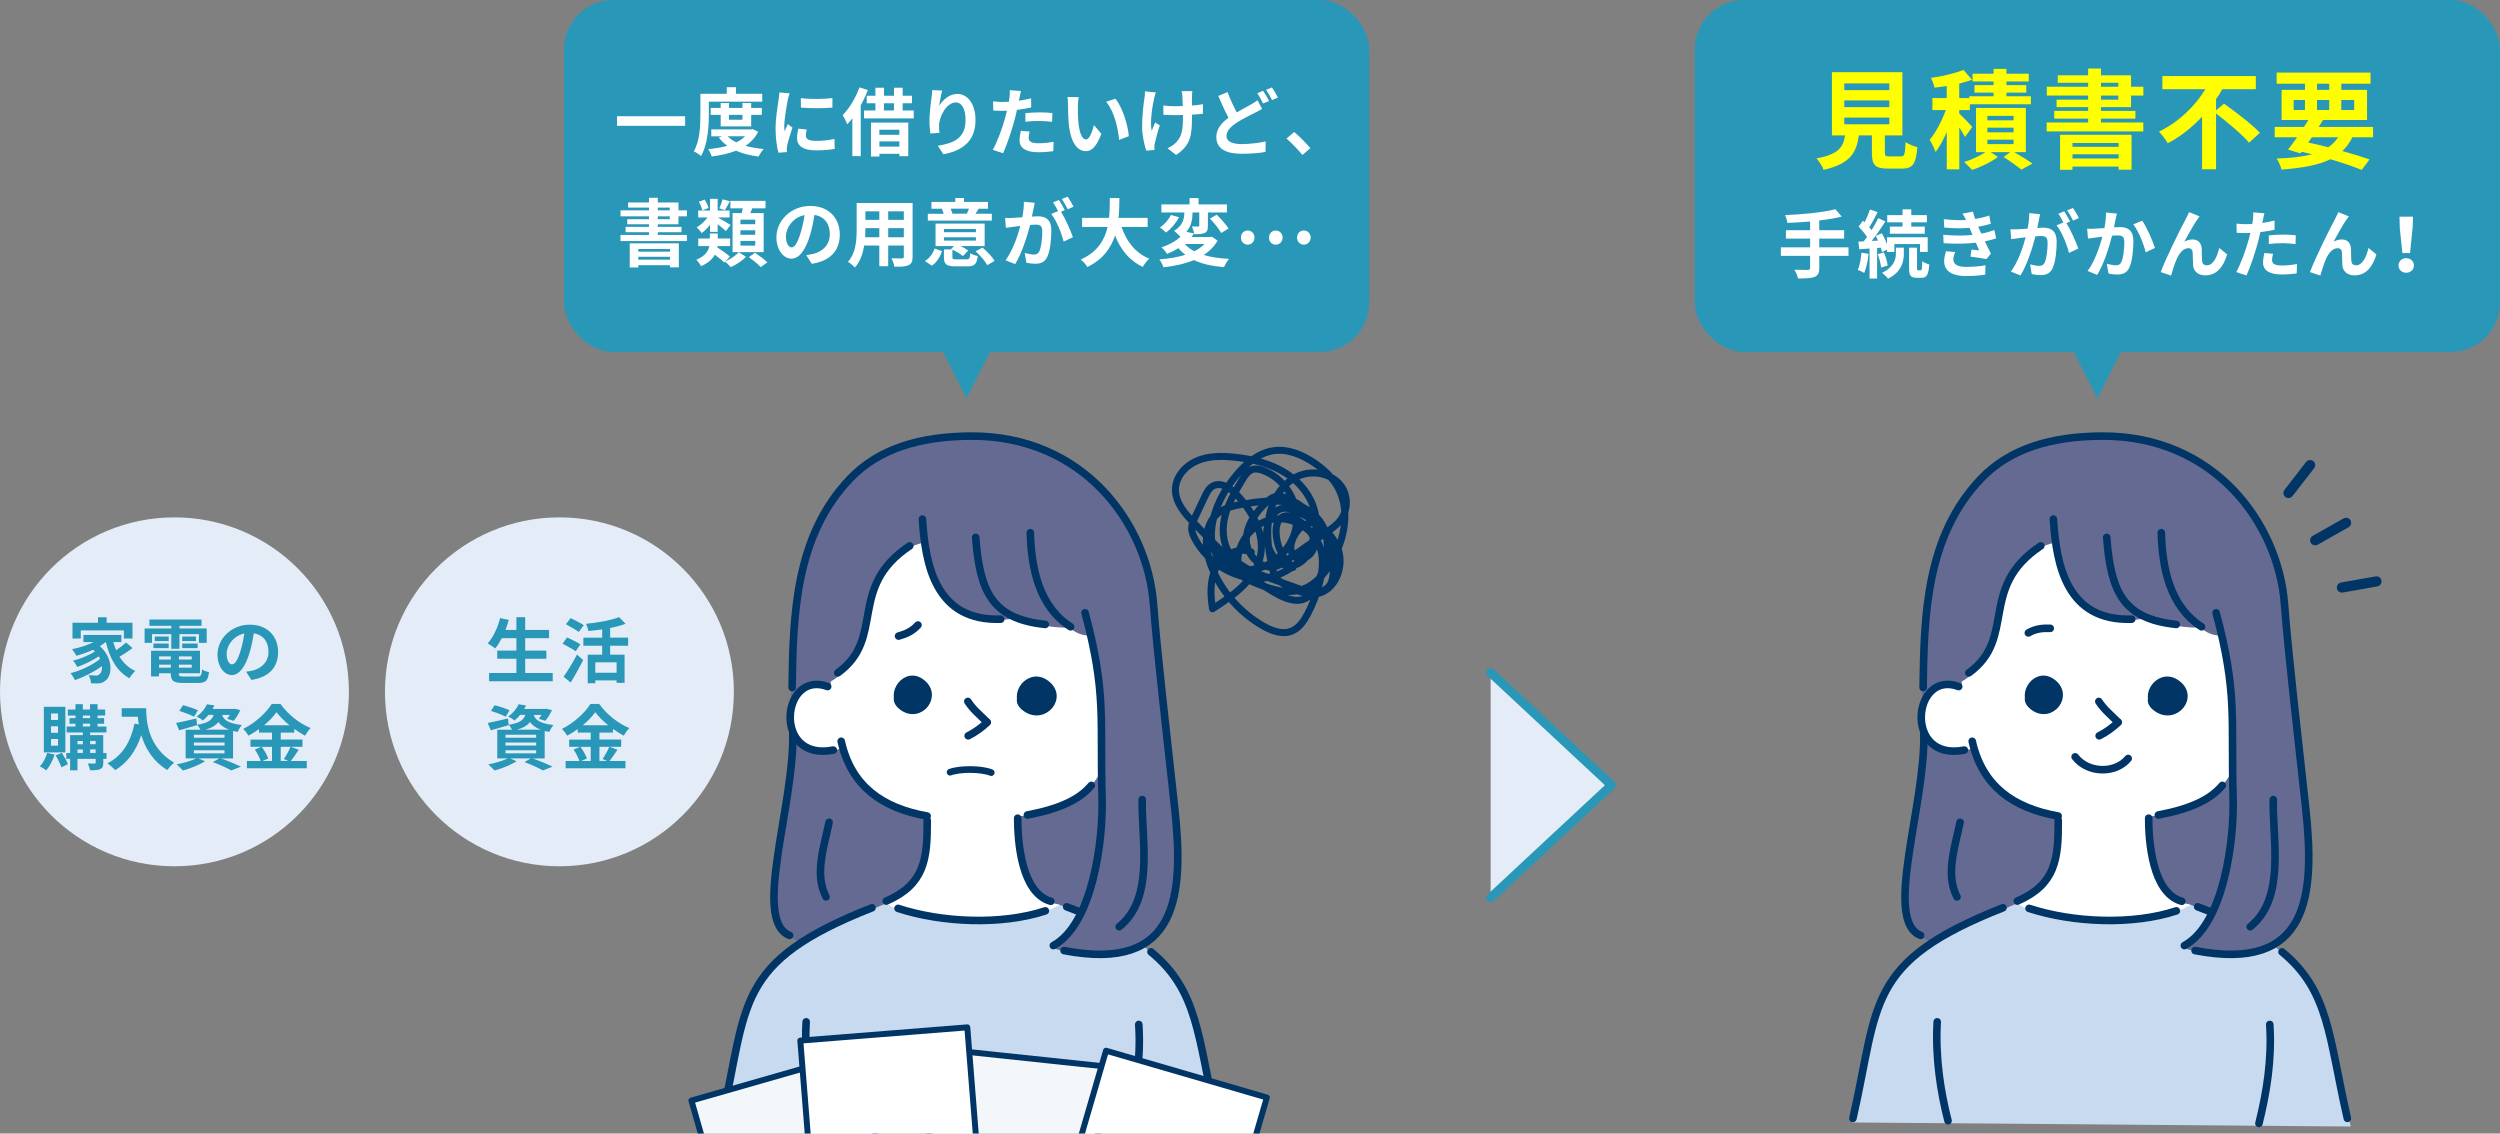 <?xml version="1.0" encoding="UTF-8"?><svg id="_イヤー_2" xmlns="http://www.w3.org/2000/svg" xmlns:xlink="http://www.w3.org/1999/xlink" viewBox="0 0 504.14 228.59"><rect x="0" y="0" width="504.14" height="228.59" fill="#808080" stroke="none"/><defs><style>.cls-1,.cls-2,.cls-3,.cls-4,.cls-5{fill:none;}.cls-6{stroke:#2997b7;stroke-width:1.8px;}.cls-6,.cls-7,.cls-8,.cls-2,.cls-3,.cls-4,.cls-5{stroke-linecap:round;stroke-linejoin:round;}.cls-6,.cls-9{fill:#e4edf7;}.cls-10{clip-path:url(#clippath);}.cls-7{fill:#f4f7f9;}.cls-7,.cls-8{stroke-width:1.2px;}.cls-7,.cls-8,.cls-2,.cls-3,.cls-4,.cls-5{stroke:#003566;}.cls-8,.cls-11,.cls-12{fill:#fff;}.cls-13{fill:#ff0;}.cls-14{fill:#2997b7;}.cls-2{stroke-width:2.05px;}.cls-3{stroke-width:1.35px;}.cls-15{fill:#c8daef;}.cls-15,.cls-16,.cls-12{fill-rule:evenodd;}.cls-16{fill:#656a92;}.cls-4{stroke-width:1.41px;}.cls-5{stroke-width:1.53px;}</style><clipPath id="clippath"><rect class="cls-1" x="133.39" y="193.28" width="125.72" height="35.32"/></clipPath></defs><g id="img"><g><rect class="cls-14" x="113.72" width="162.4" height="70.97" rx="10" ry="10"/><polygon class="cls-14" points="200 70.28 189.83 70.28 194.91 80.34 200 70.28"/></g><g><rect class="cls-14" x="341.75" width="162.4" height="70.97" rx="10" ry="10"/><polygon class="cls-14" points="428.03 70.28 417.86 70.28 422.94 80.34 428.03 70.28"/></g><g><g><circle class="cls-9" cx="35.18" cy="139.51" r="35.18"/><g><path class="cls-14" d="M26.72,130.7c-.81,.61-1.8,1.26-2.62,1.73,.79,1.26,1.84,2.27,3.18,2.87-.37,.33-.91,1-1.18,1.47-2.54-1.36-3.95-3.98-4.76-7.3h-.03c-.36,.3-.76,.57-1.18,.83,2.7,2.34,2.58,5.89,1.17,6.92-.53,.46-1,.6-1.74,.6-.36,.01-.8,0-1.21-.03-.03-.47-.17-1.16-.49-1.63,.54,.04,1,.07,1.37,.07s.63-.04,.86-.3c.33-.26,.53-.84,.47-1.6-1.55,1.14-3.67,2.21-5.45,2.82-.2-.43-.57-1.04-.88-1.41,2.05-.51,4.54-1.68,5.95-2.88-.09-.17-.17-.34-.27-.5-1.21,.81-2.97,1.67-4.32,2.14-.19-.37-.54-.96-.86-1.28,1.44-.34,3.34-1.13,4.41-1.85-.11-.11-.23-.23-.36-.34-1.08,.5-2.25,.91-3.38,1.21-.17-.33-.6-1-.87-1.33,1.53-.3,3.11-.8,4.37-1.44h-2.08v-1.43h7.66v1.43h-1.63c.16,.57,.36,1.13,.58,1.65,.71-.49,1.47-1.07,1.98-1.56l1.33,1.14Zm-10.43-1.94h-1.67v-3.18h5.14v-1.11h1.74v1.11h5.22v3.18h-1.74v-1.64h-8.69v1.64Z"/><path class="cls-14" d="M30.66,129.64h-1.5v-2.9h5.38v-.54h-4.41v-1.26h10.51v1.26h-4.45v.54h5.49v2.9h-1.57v-1.77h-3.92v2.97h-1.65v-2.97h-3.88v1.77Zm9.14,6.79c.71,0,.84-.21,.94-1.43,.34,.24,.98,.46,1.41,.54-.2,1.71-.66,2.18-2.21,2.18h-3c-1.96,0-2.5-.41-2.5-1.91v-.04h-2.37v.63h-1.61v-5.18h9.87v4.55h-4.27v.04c0,.53,.16,.61,1.03,.61h2.7Zm-8.86-6.66h3.08v.93h-3.08v-.93Zm3.08-.5h-2.81v-.91h2.81v.91Zm-1.94,3.1v.63h2.37v-.63h-2.37Zm2.37,2.27v-.61h-2.37v.61h2.37Zm4.21-2.27h-2.58v.63h2.58v-.63Zm0,2.27v-.61h-2.58v.61h2.58Zm.86-6.28v.91h-2.78v-.91h2.78Zm-2.78,1.41h3.11v.93h-3.11v-.93Z"/><path class="cls-14" d="M49.62,135.45c.54-.07,.94-.14,1.31-.23,1.81-.43,3.21-1.73,3.21-3.78s-1.06-3.41-2.95-3.74c-.2,1.2-.44,2.51-.84,3.84-.84,2.85-2.07,4.59-3.61,4.59s-2.88-1.73-2.88-4.11c0-3.25,2.84-6.05,6.51-6.05s5.71,2.44,5.71,5.52-1.83,5.08-5.39,5.62l-1.06-1.67Zm-1.1-4.28c.33-1.04,.58-2.25,.76-3.42-2.34,.49-3.58,2.54-3.58,4.09,0,1.43,.57,2.13,1.1,2.13,.58,0,1.16-.88,1.73-2.8Z"/><path class="cls-14" d="M11.01,152.16c-.37,1.2-1.03,2.43-1.7,3.2-.29-.24-.9-.64-1.26-.83,.64-.67,1.18-1.7,1.47-2.7l1.48,.33Zm2.17-.43h-4.34v-9.2h4.34v9.2Zm-1.48-7.86h-1.41v1.31h1.41v-1.31Zm0,2.58h-1.41v1.33h1.41v-1.33Zm0,2.58h-1.41v1.34h1.41v-1.34Zm.76,2.77c.47,.71,1,1.67,1.23,2.3l-1.31,.64c-.2-.66-.71-1.67-1.17-2.41l1.26-.53Zm9.03,1.23h-.66v.76c0,.71-.14,1.07-.61,1.3-.47,.23-1.14,.24-2.07,.24-.06-.4-.26-.98-.44-1.36,.56,.01,1.17,.01,1.34,.01,.19,0,.24-.06,.24-.21v-.74h-3.67v2.31h-1.48v-2.31h-.77v-1.18h.77v-3.6h2.57v-.54h-3.27v-1.2h1.78v-.56h-1.21v-1.13h1.21v-.53h-1.54v-1.2h1.54v-1.08h1.48v1.08h1.46v-1.08h1.51v1.08h1.54v1.2h-1.54v.53h1.33v1.13h-1.33v.56h1.8v1.2h-3.3v.54h2.65v3.6h.66v1.18Zm-5.86-3.6v.66h1.08v-.66h-1.08Zm0,2.41h1.08v-.71h-1.08v.71Zm1.08-7.02h1.46v-.53h-1.46v.53Zm0,1.68h1.46v-.56h-1.46v.56Zm1.47,2.92v.66h1.11v-.66h-1.11Zm1.11,2.41v-.71h-1.11v.71h1.11Z"/><path class="cls-14" d="M29.48,142.8c0,2.7,.38,7.9,5.63,11-.37,.3-1.07,1.04-1.37,1.48-2.95-1.78-4.47-4.48-5.25-7.03-1.07,3.2-2.78,5.56-5.26,7.05-.31-.36-1.11-1.06-1.56-1.38,2.97-1.5,4.67-4.25,5.45-8l.87,.16c-.1-.54-.16-1.06-.2-1.54h-3.25v-1.73h4.94Z"/><path class="cls-14" d="M44.53,152.93c1.46,.51,3.1,1.2,4.07,1.67l-1.97,.76c-.81-.47-2.27-1.14-3.71-1.68l1.28-.74h-4.17l1.3,.57c-1.18,.77-3.01,1.47-4.45,1.87-.3-.33-.9-.94-1.26-1.24,1.38-.26,2.94-.71,3.92-1.2h-2.1v-5.79h2.98c-.17-.34-.44-.76-.67-.98v.06c-1.21,.36-2.54,.74-3.61,1.04l-.63-1.48c1.06-.2,2.58-.56,4.09-.91l.14,1.28c2.27-.37,3.02-.98,3.34-2h-1.03c-.33,.4-.7,.78-1.14,1.14-.3-.3-.88-.64-1.27-.8,1.03-.71,1.73-1.66,2.1-2.48l1.5,.24c-.11,.24-.23,.47-.37,.7h4.21l.26-.04,1.13,.29c-.37,.77-.88,1.63-1.35,2.15l-1.31-.41c.17-.21,.37-.49,.56-.78h-1.58c.31,.93,1.11,1.7,3.99,2.04-.31,.31-.68,.97-.84,1.38-.34-.06-.66-.11-.94-.19v5.55h-2.47Zm-5.39-8.4c-.66-.36-2-.87-2.98-1.16l.74-1.16c.94,.23,2.3,.68,3.01,1.03l-.77,1.28Zm-.04,4.24h6.18v-.61h-6.18v.61Zm0,1.57h6.18v-.61h-6.18v.61Zm0,1.58h6.18v-.63h-6.18v.63Zm7.11-4.78c-1.1-.4-1.75-.93-2.18-1.54-.5,.67-1.3,1.17-2.6,1.54h4.78Z"/><path class="cls-14" d="M60.24,151.21c-.54,.78-1.1,1.65-1.6,2.25h3.22v1.46h-12.07v-1.46h2.78c-.21-.64-.68-1.6-1.18-2.3l1.3-.56h-2.18v-1.46h4.34v-1.41h-2.62v-.7c-.67,.48-1.4,.94-2.13,1.33-.21-.4-.68-1.01-1.06-1.37,2.43-1.18,4.71-3.32,5.76-5.04h1.75c1.54,2.15,3.84,3.95,6.09,4.87-.43,.43-.81,1-1.13,1.53-.71-.37-1.46-.84-2.17-1.36v.74h-2.73v1.41h4.39v1.46h-4.39v2.85h1.56l-.93-.39c.47-.67,1.04-1.71,1.36-2.47l1.63,.6Zm-7.46-.6c.54,.73,1.1,1.7,1.31,2.35l-1.17,.5h1.93v-2.85h-2.07Zm5.61-4.35c-1.06-.86-2-1.78-2.62-2.64-.61,.86-1.5,1.78-2.53,2.64h5.15Z"/></g></g><g><circle class="cls-9" cx="112.81" cy="139.51" r="35.18"/><g><path class="cls-14" d="M111.46,135.71v1.67h-12.83v-1.67h5.51v-2.87h-3.87v-1.64h3.87v-2.51h-2.95c-.41,.78-.86,1.51-1.33,2.07-.34-.27-1.1-.78-1.53-1.01,1.11-1.2,2.04-3.17,2.52-5.11l1.75,.38c-.2,.69-.43,1.36-.67,2.01h2.2v-2.57h1.78v2.57h4.81v1.66h-4.81v2.51h4.27v1.64h-4.27v2.87h5.54Z"/><path class="cls-14" d="M116.1,131.33c-.58-.41-1.81-1.08-2.65-1.54l.91-1.26c.79,.39,2.05,1,2.68,1.38l-.94,1.41Zm-2.45,5.14c.76-1.07,1.85-2.84,2.71-4.49l1.24,1.14c-.76,1.5-1.65,3.12-2.52,4.51l-1.43-1.16Zm3.07-9.03c-.56-.43-1.77-1.1-2.6-1.57l.96-1.23c.8,.4,2.04,1.03,2.65,1.43l-1.01,1.37Zm6.32,2.78v1.8h2.91v5.69h-1.61v-.51h-4.29v.58h-1.53v-5.76h2.91v-1.8h-3.79v-1.63h3.79v-1.67c-.94,.14-1.88,.24-2.78,.33-.06-.41-.29-1.07-.47-1.46,2.42-.24,5.09-.71,6.66-1.34l1.31,1.34c-.93,.36-1.98,.63-3.11,.84v1.95h3.62v1.63h-3.62Zm1.3,3.34h-4.29v2.1h4.29v-2.1Z"/><path class="cls-14" d="M107.37,152.93c1.46,.51,3.1,1.2,4.07,1.67l-1.97,.76c-.81-.47-2.27-1.14-3.71-1.68l1.28-.74h-4.17l1.3,.57c-1.18,.77-3.01,1.47-4.45,1.87-.3-.33-.9-.94-1.26-1.24,1.38-.26,2.94-.71,3.92-1.2h-2.1v-5.79h2.98c-.17-.34-.44-.76-.67-.98v.06c-1.21,.36-2.54,.74-3.61,1.04l-.63-1.48c1.06-.2,2.58-.56,4.09-.91l.14,1.28c2.27-.37,3.02-.98,3.34-2h-1.03c-.33,.4-.7,.78-1.14,1.14-.3-.3-.88-.64-1.27-.8,1.03-.71,1.73-1.66,2.1-2.48l1.5,.24c-.11,.24-.23,.47-.37,.7h4.21l.26-.04,1.13,.29c-.37,.77-.88,1.63-1.35,2.15l-1.31-.41c.17-.21,.37-.49,.56-.78h-1.58c.31,.93,1.11,1.7,3.99,2.04-.31,.31-.68,.97-.84,1.38-.34-.06-.66-.11-.94-.19v5.55h-2.47Zm-5.39-8.4c-.66-.36-2-.87-2.98-1.16l.74-1.16c.94,.23,2.3,.68,3.01,1.03l-.77,1.28Zm-.04,4.24h6.18v-.61h-6.18v.61Zm0,1.57h6.18v-.61h-6.18v.61Zm0,1.58h6.18v-.63h-6.18v.63Zm7.11-4.78c-1.1-.4-1.75-.93-2.18-1.54-.5,.67-1.3,1.17-2.6,1.54h4.78Z"/><path class="cls-14" d="M124.51,151.21c-.54,.78-1.1,1.65-1.6,2.25h3.22v1.46h-12.07v-1.46h2.78c-.21-.64-.68-1.6-1.18-2.3l1.3-.56h-2.18v-1.46h4.34v-1.41h-2.62v-.7c-.67,.48-1.4,.94-2.13,1.33-.21-.4-.68-1.01-1.06-1.37,2.43-1.18,4.71-3.32,5.76-5.04h1.75c1.54,2.15,3.84,3.95,6.09,4.87-.43,.43-.81,1-1.13,1.53-.71-.37-1.46-.84-2.17-1.36v.74h-2.73v1.41h4.39v1.46h-4.39v2.85h1.56l-.93-.39c.47-.67,1.04-1.71,1.36-2.47l1.63,.6Zm-7.46-.6c.54,.73,1.1,1.7,1.31,2.35l-1.17,.5h1.93v-2.85h-2.07Zm5.61-4.35c-1.06-.86-2-1.78-2.62-2.64-.61,.86-1.5,1.78-2.53,2.64h5.15Z"/></g></g></g><path class="cls-15" d="M145.43,226.35l100.54,.82s-4.16-19.88-7.93-27.84c-3.78-7.95-13.81-12.91-24.6-17.35,0,0-4.74,4.12-16.82,3.89-12.07-.23-18.3-3.97-18.3-3.97,0,0-19.44,7.42-24.26,15.02-4.4,6.93-7.42,23.06-8.64,29.43h0Z"/><path class="cls-16" d="M161.35,189.84s-5.41-1.24-5.55-7.3c-.15-6.17,4.03-22.4,3.7-35.62-.26-10.17,.65-35.69,9.01-46.72,8.37-11.03,18.09-11.63,27.17-12.01,9.08-.38,25.3,4.26,32.28,18.26,7.56,15.17,5.31,29.25,7.44,44.02,2.19,15.17,9.83,50.39-23.4,40.65,0,0,4.77-.71,5.89-7.05l-7.55-2.86-29.79,.12s-16.69,7.36-19.19,8.52h0Z"/><path class="cls-12" d="M167.58,138.32s-8.31-2.66-8.12,6.6c.19,9.39,10.43,5.97,10.43,5.97,0,0,2.42,11.25,16.84,13.84,0,0,3.69,11.94-8.22,17.34,0,0,5.55,4.12,19.09,3.85,10.01-.2,12.48-1.62,16.08-3.43,0,0-4.85-1.03-6.02-3.63-1.17-2.6-2.98-4.37-2.39-14.23,0,0,16.79-.91,17.99-13.62,0,0,9.77,2.69,9.84-6.61,.08-9.54-9.16-5.93-9.16-5.93,0,0,2.74-37.19-31.05-36.46-29.29,.64-25.32,36.31-25.32,36.31h0Z"/><path class="cls-16" d="M166.49,137.94s5.1-1.76,7.12-8.78c2.03-7.02,2.91-17.65,12.83-19.77,0,0,.27,17.83,17.78,15.39,0,0,7.35,2.06,11.43,1.75,0,0,1.83,1.84,4.15,1.59,0,0,3.5,15.1,2.21,27.3,0,0,11.65,.49,11.38-12.03-.27-12.51-6.95-44.05-38.61-44.44-29.69-.37-29.32,27.63-28.3,38.98h0Z"/><path class="cls-5" d="M169.63,149.48c2,8.95,8.15,13.45,17.33,15.08"/><path class="cls-5" d="M186.01,104.67c.58,9.31,2.71,20.64,15.79,20.19"/><path class="cls-5" d="M207.77,107.42c.19,7.07,1.69,14.85,8.12,18.98"/><path class="cls-5" d="M196.75,108.37c.83,10.7,3.11,16.42,14.03,17.55"/><path class="cls-5" d="M218.81,123.57c4.38,16.35,2.97,21.53,3.43,37.25,.25,8.6-1.88,25.53-9.83,29.86"/><path class="cls-5" d="M183.45,110.08c-12.67,8.43-4.76,18.58-14.51,25.61"/><path class="cls-5" d="M159.87,147.8c.37,14.46-8.25,37.83-.65,40.83"/><path class="cls-5" d="M159.74,138.64c.18-14.72,.65-30.54,11.65-42.08,5.86-6.15,14.25-8.56,24.37-8.62,22.73-.12,35.63,17.63,36.85,33.89,.72,9.6,2.67,26.41,4.26,40.97,1.94,17.76,.72,33.33-22.29,28.89"/><path class="cls-5" d="M207.18,164.35c6.79-1.28,10.63-3.25,12.89-5.97"/><path class="cls-5" d="M166.9,138.45c-9.31-3.48-11.2,15.22,1.14,12.81"/><path class="cls-5" d="M195.17,141.45c1.07,1.66,2.47,2.75,3.85,4.15"/><path class="cls-5" d="M199.08,145.67c-1.13,1.06-2.46,2.02-3.84,2.71"/><path class="cls-3" d="M199.89,155.8c-2.1-.83-6.41-.8-8.3-.08"/><path class="cls-5" d="M185.39,140.51s-3.94-4.29-.75-3.37c4.01,1.16,1.93,6.63-1.9,5.32-3.89-1.32-.56-7.18,2.8-4.97,3.92,2.58-.06,7.66-3.56,5-3.37-2.56,3.06-4.5,1.78-3.13-.33,.36,1.03,.38,1.25,.81,.63,1.22-.96,2.74-2.23,2.38-1.6-.46-1.03-2.66,0-3.36,.51-.34,.26,.57,.2,.8-.22,.83,.41-.34,.91,0,.88,.6-.65,2.06-1.42,1.41-1.03-.87-.12-3.4,1.71-3.3,1.49,.08,2.01,1.35,1.21,2.41h0Z"/><path class="cls-5" d="M210.46,140.76s-4.16-4.34-.79-3.42c4.24,1.17,2.04,6.71-2.01,5.38-4.1-1.34-.6-7.27,2.95-5.03,4.14,2.61-.06,7.75-3.76,5.06-3.56-2.59,3.24-4.55,1.88-3.16-.35,.36,1.09,.38,1.32,.82,.66,1.23-1.01,2.77-2.36,2.4-1.69-.47-1.09-2.69,0-3.4,.54-.34-.27,1.26-.34,1.5-.23,.84,.28-.35,1.52-.69,1.08-.3,.12,2.24-1.27,1.54-2.22-1.12,.56-3.39,1.57-3.45,1.57-.09,2.13,1.36,1.28,2.44h0Z"/><path class="cls-5" d="M185.11,126.04c-1.08,1.21-2.38,1.81-3.91,2.23"/><path class="cls-5" d="M186.98,165.42c.05,7.88-.56,12.93-8.25,16.29"/><path class="cls-5" d="M205.22,164.99c0,4.62,.71,15.09,6.68,16.76"/><path class="cls-5" d="M175.84,183.06c-27.83,10.96-24.97,19.4-30.26,42.47"/><path class="cls-5" d="M215.1,182.86c1.07,.42,1.65,.61,2.63,1.02"/><path class="cls-5" d="M232.1,191.95c9.54,7.83,9.4,17.1,13.18,33.58"/><path class="cls-5" d="M167.19,165.82c-.95,4.71-3.02,10.44-.62,15.04"/><path class="cls-5" d="M230.34,161.24c-.19,8.1,2.55,19.86-4.65,25.64"/><path class="cls-5" d="M181.1,183.18c8.77,2.87,20.83,3.43,29.7,.5"/><path class="cls-5" d="M162.57,206.06c-.41,7.21,.68,14.09,2.18,19.95"/><path class="cls-5" d="M229.64,206.59c.47,7.02-.64,13.75-2.18,19.95"/><path class="cls-4" d="M260.72,114.44c-2.13-1.78-3.4-4.54-3.39-7.32,0-1.17,.37-2.51,1.44-2.96,1.02-.43,2.16,.16,3.06,.79,1.59,1.11,3.14,2.66,3.23,4.6,.09,1.94-2.17,3.87-3.8,2.8-1.73-1.14-.84-3.87,.5-5.44,.99-1.16,2.97-2.13,3.84-.88,.5,.73,.19,1.72-.14,2.54-1.01,2.51-2.59,5.43-5.29,5.51-2.8,.08-4.59-3.11-4.75-5.91-.14-2.5,1.09-5.57,3.59-5.68,.84-.04,1.65,.28,2.41,.62,3.54,1.57,7.06,3.94,8.4,7.58,1.34,3.64-.65,8.59-4.5,9.06-1.96,.24-3.86-.67-5.62-1.55-.89-.44-1.81-.92-2.38-1.73-.43-.61-.61-1.35-.77-2.08-.76-3.41-1.28-6.95-.59-10.38,.69-3.42,2.78-6.73,5.99-8.08,3.22-1.36,7.52-.2,9.01,2.95,.88,1.87,.67,4.21-.54,5.88-.75,1.03-1.81,1.79-2.85,2.52l-8.13,5.74c-.64,.45-1.28,.9-2.02,1.15-2.93,.96-6-2.08-6.08-5.16-.07-3.09,1.95-5.84,4.25-7.9,.46-.41,.95-.81,1.53-.97,.78-.21,1.61,.02,2.36,.32,5.98,2.38,9.99,8.98,9.34,15.38-.08,.75-.22,1.51-.64,2.14-1.34,2.01-4.4,1.41-6.67,.59l-5.78-2.1c-2.99-1.08-6.2-2.34-7.88-5.04-1.38-2.22-1.44-5.06-.76-7.58,.69-2.52,2.04-4.8,3.39-7.05,.56-.94,1.24-1.97,2.32-2.19,.58-.12,1.19,.03,1.75,.22,4.29,1.48,7.28,6.06,6.92,10.58-.36,4.52-4.04,8.57-8.5,9.36-2.83,.5-6.06-.4-7.62-2.81-1.04-1.62-1.2-3.66-.97-5.57,.47-3.95,2.45-7.6,5.01-10.65,1.92-2.29,4.37-4.38,7.33-4.84,2.95-.46,5.91,.79,8.37,2.48,1.87,1.28,3.58,2.87,4.68,4.85,2.59,4.64,1.39,10.59-1.31,15.17-1.37,2.33-3.23,4.54-5.78,5.43-3.38,1.19-7.07-.2-10.37-1.62-.77-.33-1.57-.69-2.06-1.36-.38-.52-.53-1.18-.6-1.82-.45-4.2,2.7-8.47,6.85-9.28s8.67,1.98,9.82,6.04c.63,2.21,.33,4.59-.24,6.82-.55,2.13-1.34,4.2-2.37,6.16-.76,1.44-1.74,2.91-3.26,3.51-1.87,.74-3.98-.05-5.73-1.05-4.63-2.65-8.34-6.87-10.36-11.81-1.5-3.67-1.79-8.53,1.33-10.98,1.4-1.1,3.23-1.47,4.99-1.78,2.96-.51,6-.92,8.95-.38s5.84,2.21,7.17,4.9c1.73,3.5,.49,7.7-1.08,11.28-.53,1.2-1.15,2.46-2.28,3.12-1.79,1.05-4.07,.21-5.89-.79-6.43-3.55-11.63-8.94-16.71-14.24-1.86-1.93-3.83-4.16-3.8-6.84,.03-2.55,1.99-4.77,4.33-5.78s4.99-1,7.52-.74c3.71,.38,7.44,1.29,10.56,3.33,3.12,2.04,5.56,5.33,5.92,9.04,.56,5.74-4.36,11.21-10.08,11.96-5.72,.75-11.53-2.73-14.28-7.8-.39-.72-.73-1.5-.7-2.31,.03-.7,.33-1.35,.63-1.98l1.98-4.21c.4-.85,.84-1.75,1.66-2.2,1.65-.93,3.63,.45,4.92,1.84,3.07,3.33,5.56,7.76,4.69,12.2-.95,4.86-5.5,8.04-9.67,10.7-.45-2.8-.57-5.81,.74-8.32,1.31-2.51,4.46-4.24,7.07-3.12"/><g><path class="cls-15" d="M373.5,226.35l100.54,.82s-4.16-19.88-7.93-27.84c-3.78-7.95-13.81-12.91-24.6-17.35,0,0-4.74,4.12-16.82,3.89-12.07-.23-18.3-3.97-18.3-3.97,0,0-19.44,7.42-24.26,15.02-4.4,6.93-7.42,23.06-8.64,29.43h0Z"/><path class="cls-16" d="M389.43,189.84s-5.41-1.24-5.55-7.3c-.15-6.17,4.03-22.4,3.7-35.62-.26-10.17,.65-35.69,9.01-46.72,8.37-11.03,18.09-11.63,27.17-12.01,9.08-.38,25.3,4.26,32.28,18.26,7.56,15.17,5.31,29.25,7.44,44.02,2.19,15.17,9.83,50.39-23.4,40.65,0,0,4.77-.71,5.89-7.05l-7.55-2.86-29.79,.12s-16.69,7.36-19.19,8.52h0Z"/><path class="cls-12" d="M395.65,138.32s-8.31-2.66-8.12,6.6c.19,9.39,10.43,5.97,10.43,5.97,0,0,2.42,11.25,16.84,13.84,0,0,3.69,11.94-8.22,17.34,0,0,5.55,4.12,19.09,3.85,10.01-.2,12.48-1.62,16.08-3.43,0,0-4.85-1.03-6.02-3.63-1.17-2.6-2.98-4.37-2.39-14.23,0,0,16.79-.91,17.99-13.62,0,0,9.77,2.69,9.84-6.61,.08-9.54-9.16-5.93-9.16-5.93,0,0,2.74-37.19-31.05-36.46-29.29,.64-25.32,36.31-25.32,36.31h0Z"/><path class="cls-16" d="M394.57,137.94s5.1-1.76,7.12-8.78c2.03-7.02,2.91-17.65,12.83-19.77,0,0,.27,17.83,17.78,15.39,0,0,7.35,2.06,11.43,1.75,0,0,1.83,1.84,4.15,1.59,0,0,3.5,15.1,2.21,27.3,0,0,11.65,.49,11.38-12.03-.27-12.51-6.95-44.05-38.61-44.44-29.69-.37-29.32,27.63-28.3,38.98h0Z"/><path class="cls-5" d="M397.71,149.48c2,8.95,8.15,13.45,17.33,15.08"/><path class="cls-5" d="M414.08,104.67c.58,9.31,2.71,20.64,15.79,20.19"/><path class="cls-5" d="M435.84,107.42c.19,7.07,1.69,14.85,8.12,18.98"/><path class="cls-5" d="M424.83,108.37c.83,10.7,3.11,16.42,14.03,17.55"/><path class="cls-5" d="M446.89,123.57c4.38,16.35,2.97,21.53,3.43,37.25,.25,8.6-1.88,25.53-9.83,29.86"/><path class="cls-5" d="M411.53,110.08c-12.67,8.43-4.76,18.58-14.51,25.61"/><path class="cls-5" d="M387.95,147.8c.37,14.46-8.25,37.83-.65,40.83"/><path class="cls-5" d="M387.81,138.64c.18-14.72,.65-30.54,11.65-42.08,5.86-6.15,14.25-8.56,24.37-8.62,22.73-.12,35.63,17.63,36.85,33.89,.72,9.6,2.67,26.41,4.26,40.97,1.94,17.76,.72,33.33-22.29,28.89"/><path class="cls-5" d="M435.25,164.35c6.79-1.28,10.63-3.25,12.89-5.97"/><path class="cls-5" d="M394.98,138.45c-9.31-3.48-11.2,15.22,1.14,12.81"/><path class="cls-5" d="M423.24,141.45c1.07,1.66,2.47,2.75,3.85,4.15"/><path class="cls-5" d="M427.15,145.67c-1.13,1.06-2.46,2.02-3.84,2.71"/><path class="cls-5" d="M418.46,152.62c2.7,3.47,8.27,3.35,10.7,.33"/><path class="cls-5" d="M413.47,140.51s-3.94-4.29-.75-3.37c4.01,1.16,1.93,6.63-1.9,5.32-3.89-1.32-.56-7.18,2.8-4.97,3.92,2.58-.06,7.66-3.56,5-3.37-2.56,3.06-4.5,1.78-3.13-.33,.36,1.03,.38,1.25,.81,.63,1.22-.96,2.74-2.23,2.38-1.6-.46-1.03-2.66,0-3.36,.51-.34,.26,.57,.2,.8-.22,.83,.41-.34,.91,0,.88,.6-.65,2.06-1.42,1.41-1.03-.87-.12-3.4,1.71-3.3,1.49,.08,2.01,1.35,1.21,2.41h0Z"/><path class="cls-5" d="M438.53,140.76s-4.16-4.34-.79-3.42c4.24,1.17,2.04,6.71-2.01,5.38-4.1-1.34-.6-7.27,2.95-5.03,4.14,2.61-.06,7.75-3.76,5.06-3.56-2.59,3.24-4.55,1.88-3.16-.35,.36,1.09,.38,1.32,.82,.66,1.23-1.01,2.77-2.36,2.4-1.69-.47-1.09-2.69,0-3.4,.54-.34-.27,1.26-.34,1.5-.23,.84,.28-.35,1.52-.69,1.08-.3,.12,2.24-1.27,1.54-2.22-1.12,.56-3.39,1.57-3.45,1.57-.09,2.13,1.36,1.28,2.44h0Z"/><path class="cls-5" d="M409.03,127.63c1.41-.82,2.82-.99,4.41-.92"/><path class="cls-5" d="M415.06,165.42c.05,7.88-.56,12.93-8.25,16.29"/><path class="cls-5" d="M433.29,164.99c0,4.62,.71,15.09,6.68,16.76"/><path class="cls-5" d="M403.91,183.06c-27.83,10.96-24.97,19.4-30.26,42.47"/><path class="cls-5" d="M443.17,182.86c1.07,.42,1.65,.61,2.63,1.02"/><path class="cls-5" d="M460.18,191.95c9.54,7.83,9.4,17.1,13.18,33.58"/><path class="cls-5" d="M395.26,165.82c-.95,4.71-3.02,10.44-.62,15.04"/><path class="cls-5" d="M458.42,161.24c-.19,8.1,2.55,19.86-4.65,25.64"/><path class="cls-5" d="M409.17,183.18c8.77,2.87,20.83,3.43,29.7,.5"/><path class="cls-5" d="M390.65,206.06c-.41,7.21,.68,14.09,2.18,19.95"/><path class="cls-5" d="M457.71,206.59c.47,7.02-.64,13.75-2.18,19.95"/></g><g><line class="cls-2" x1="465.85" y1="93.79" x2="461.49" y2="99.41"/><line class="cls-2" x1="473.1" y1="105.43" x2="466.87" y2="108.95"/><line class="cls-2" x1="479.23" y1="117.24" x2="472.26" y2="118.48"/></g><g class="cls-10"><g><rect class="cls-7" x="144.47" y="216.49" width="33.78" height="41.41" transform="translate(-59.09 53.62) rotate(-15.99)"/><rect class="cls-7" x="186.95" y="213.16" width="33.78" height="41.41" transform="translate(25.74 -20.15) rotate(6.04)"/><rect class="cls-8" x="162.98" y="208.44" width="33.78" height="41.41" transform="translate(-17.58 14.96) rotate(-4.54)"/><rect class="cls-8" x="216.6" y="215.76" width="33.78" height="41.41" transform="translate(75.37 -55.82) rotate(16.23)"/></g></g><g><path class="cls-11" d="M138.16,23.44v1.93h-13.74v-1.93h13.74Z"/><path class="cls-11" d="M142.94,23.1c0,2.42-.22,6.08-1.58,8.38-.3-.3-1.04-.79-1.45-.97,1.24-2.12,1.33-5.23,1.33-7.41v-4.18h5.32v-1.33h1.85v1.33h5.3v1.58h-10.77v2.6Zm9.95,3.47c-.6,1.19-1.48,2.12-2.55,2.84,1.09,.31,2.33,.52,3.67,.64-.36,.37-.82,1.06-1.04,1.52-1.72-.21-3.24-.6-4.54-1.18-1.46,.58-3.14,.94-4.91,1.17-.13-.45-.45-1.12-.72-1.49,1.38-.12,2.69-.33,3.87-.67-.66-.46-1.24-1.02-1.72-1.66l.7-.25h-2.22v-1.39h8.05l.31-.07,1.11,.55Zm-7.56-1.08v-2.33h-2.02v-1.4h2.02v-.99h1.67v.99h2.72v-.99h1.76v.99h2.15v1.4h-2.15v2.33h-6.15Zm1.4,1.99c.45,.48,1.04,.88,1.75,1.22,.69-.33,1.3-.75,1.79-1.22h-3.54Zm.27-4.32v.99h2.72v-.99h-2.72Z"/><path class="cls-11" d="M159.23,18.82c-.12,.3-.3,1.05-.36,1.31-.21,.99-.72,3.94-.72,5.42,0,.28,.02,.64,.06,.96,.21-.52,.45-1.02,.66-1.49l.93,.72c-.42,1.24-.91,2.84-1.06,3.63-.04,.21-.09,.54-.09,.69,.02,.16,.02,.4,.03,.61l-1.7,.12c-.3-1.03-.58-2.84-.58-4.84,0-2.23,.45-4.72,.61-5.86,.06-.42,.15-.99,.15-1.45l2.08,.18Zm3.46,7.3c-.12,.48-.18,.84-.18,1.24,0,.66,.57,1.05,2.06,1.05,1.33,0,2.42-.12,3.71-.39l.04,2c-.96,.18-2.15,.3-3.82,.3-2.55,0-3.77-.93-3.77-2.44,0-.61,.11-1.24,.25-1.93l1.7,.16Zm5.17-6.33v1.91c-1.82,.16-4.5,.16-6.35,0l-.02-1.91c1.82,.25,4.77,.19,6.36,0Z"/><path class="cls-11" d="M175.01,18.15c-.39,1.03-.88,2.08-1.44,3.08v10.26h-1.69v-7.63c-.33,.43-.67,.84-1.02,1.2-.16-.43-.64-1.42-.94-1.84,1.34-1.34,2.63-3.47,3.39-5.6l1.69,.54Zm9.25,4.12v1.6h-10.02v-1.6h2.29v-1.45h-1.75v-1.52h1.75v-1.61h1.73v1.61h2.02v-1.61h1.75v1.61h1.87v1.52h-1.87v1.45h2.24Zm-8.63,2.46h7.53v6.77h-1.79v-.48h-4.03v.55h-1.7v-6.84Zm1.7,1.43v1.02h4.03v-1.02h-4.03Zm4.03,3.41v-1.06h-4.03v1.06h4.03Zm-3.11-7.3h2.02v-1.45h-2.02v1.45Z"/><path class="cls-11" d="M190,18.27c-.21,.73-.51,2.24-.6,3.06,.7-1.14,1.99-2.39,3.66-2.39,2.06,0,3.66,2.02,3.66,5.27,0,4.18-2.57,6.18-6.48,6.9l-1.12-1.72c3.29-.51,5.59-1.58,5.59-5.17,0-2.29-.76-3.56-1.99-3.56-1.75,0-3.27,2.63-3.35,4.57-.01,.4-.01,.88,.08,1.57l-1.84,.12c-.07-.57-.18-1.48-.18-2.46,0-1.37,.2-3.21,.42-4.74,.08-.54,.11-1.14,.12-1.55l2.03,.09Z"/><path class="cls-11" d="M207.94,21.68c-.88,.19-1.88,.36-2.87,.48-.13,.64-.28,1.3-.45,1.9-.54,2.08-1.54,5.11-2.34,6.84l-2.08-.69c.88-1.48,2-4.59,2.55-6.66,.11-.39,.21-.81,.31-1.23-.34,.01-.67,.03-.97,.03-.72,0-1.27-.03-1.79-.06l-.04-1.85c.76,.09,1.26,.12,1.87,.12,.43,0,.87-.02,1.31-.04,.06-.33,.11-.61,.13-.85,.07-.55,.09-1.15,.06-1.49l2.26,.18c-.11,.4-.24,1.06-.31,1.39l-.12,.57c.84-.13,1.67-.3,2.48-.49v1.87Zm-.3,4.85c-.12,.42-.21,.91-.21,1.24,0,.64,.38,1.12,1.96,1.12,.99,0,2.02-.1,3.08-.3l-.07,1.9c-.84,.1-1.84,.21-3.02,.21-2.5,0-3.77-.87-3.77-2.36,0-.67,.13-1.39,.25-1.97l1.78,.16Zm-.87-3.72c.82-.07,1.88-.15,2.84-.15,.84,0,1.73,.04,2.6,.13l-.04,1.78c-.73-.09-1.64-.18-2.54-.18-1.03,0-1.93,.04-2.85,.16v-1.75Z"/><path class="cls-11" d="M217.36,21.38c-.02,.96,0,2.08,.09,3.14,.21,2.14,.66,3.59,1.58,3.59,.7,0,1.29-1.73,1.57-2.9l1.49,1.79c-.98,2.57-1.91,3.48-3.11,3.48-1.61,0-3.03-1.46-3.45-5.44-.13-1.36-.16-3.08-.16-3.99,0-.42-.02-1.05-.11-1.49l2.27,.03c-.11,.52-.18,1.39-.18,1.79Zm10.28,6.08l-1.96,.75c-.22-2.38-1.02-5.86-2.63-7.68l1.88-.63c1.4,1.72,2.54,5.29,2.7,7.56Z"/><path class="cls-11" d="M233.08,18.64c-.12,.36-.28,.88-.34,1.19-.36,1.64-.88,4.74-.49,6.57,.19-.45,.45-1.17,.69-1.7l.94,.58c-.43,1.28-.82,2.78-1,3.62-.06,.22-.1,.55-.1,.72,.01,.15,.03,.4,.04,.61l-1.66,.16c-.31-.9-.85-2.96-.85-4.79,0-2.42,.3-4.71,.49-5.9,.07-.42,.09-.91,.09-1.28l2.2,.22Zm9.49,4.3c-.6,.07-1.36,.13-2.2,.18v.61c0,3.5-.27,5.63-3.21,7.51l-1.72-1.34c.57-.25,1.31-.72,1.73-1.18,1.13-1.18,1.38-2.5,1.38-4.99v-.54c-.55,.02-1.12,.03-1.66,.03-.64,0-1.55-.04-2.29-.07v-1.88c.73,.1,1.45,.15,2.24,.15,.54,0,1.11-.01,1.67-.03-.01-.82-.04-1.58-.07-1.99-.03-.31-.09-.76-.16-1.02h2.17c-.06,.33-.06,.67-.07,1-.02,.33-.02,1.09-.02,1.9,.84-.06,1.61-.15,2.23-.27l-.02,1.93Z"/><path class="cls-11" d="M254.5,21.96c-.45,.27-.91,.52-1.46,.79-.91,.48-2.3,1.11-3.66,1.99-1.22,.81-2.05,1.66-2.05,2.69s1.02,1.63,3.08,1.63c1.51,0,3.51-.24,4.82-.54l-.03,2.12c-1.25,.22-2.82,.37-4.75,.37-2.94,0-5.17-.82-5.17-3.38,0-1.63,1.03-2.84,2.45-3.88-.67-1.25-1.39-2.84-2.06-4.41l1.87-.76c.57,1.54,1.26,2.96,1.85,4.09,1.09-.64,2.14-1.17,2.82-1.57,.55-.31,.97-.57,1.36-.88l.93,1.73Zm.22-3.65c.38,.54,.91,1.49,1.2,2.05l-1.21,.51c-.3-.61-.76-1.49-1.17-2.08l1.18-.48Zm1.78-.69c.39,.57,.94,1.52,1.2,2.05l-1.18,.51c-.31-.63-.79-1.49-1.21-2.06l1.19-.49Z"/><path class="cls-11" d="M262.64,31.25c-.91-1.12-2.17-2.41-3.21-3.3l1.55-1.34c1.06,.87,2.49,2.35,3.26,3.27l-1.6,1.37Z"/><path class="cls-11" d="M132.65,45.23v.52h4.78v1.08h-4.78v.54h5.87v1.24h-13.4v-1.24h5.75v-.54h-4.71v-1.08h4.71v-.52h-4.38v-1.03h4.38v-.57h-5.74v-1.22h5.74v-.55h-4.21v-1.03h4.21v-.94h1.78v.94h4.17v1.58h1.7v1.22h-1.7v1.6h-4.17Zm-5.66,3.84h9.9v4.84h-1.79v-.43h-6.39v.45h-1.72v-4.85Zm1.72,1.14v.54h6.39v-.54h-6.39Zm6.39,2.15v-.58h-6.39v.58h6.39Zm-2.45-9.95h2.41v-.55h-2.41v.55Zm0,1.79h2.41v-.57h-2.41v.57Z"/><path class="cls-11" d="M146.28,52.71c1.02-.45,2.14-1.21,2.71-1.85l1.45,.93c-.75,.78-2.02,1.63-3.08,2.09-.27-.33-.75-.81-1.12-1.12l-.16,.18c-.42-.42-1.2-1.03-1.94-1.58-.48,.88-1.31,1.69-2.78,2.32-.16-.39-.63-1-.94-1.31,1.81-.73,2.43-1.76,2.63-2.75h-2.24v-1.52h2.33v-1.02h1.6v1.02h2.49v1.52h-2.54c-.02,.09-.03,.19-.04,.28,.87,.55,1.97,1.33,2.54,1.85l-.9,.97Zm-3.11-7.36c-.51,.66-1.09,1.24-1.67,1.64-.24-.36-.7-.88-1.02-1.15,.79-.43,1.61-1.19,2.2-1.99h-1.88v-1.39h2.38v-2.36h1.54v2.36h2.41v1.39h-2.38c.61,.31,2.17,1.24,2.57,1.51l-.93,1.24c-.37-.36-1.06-.9-1.67-1.37v1.52h-1.54v-1.4Zm-1.55-2.91c-.07-.48-.37-1.2-.7-1.75l1.19-.45c.33,.54,.66,1.22,.76,1.7l-1.26,.49Zm5.56-1.87c-.36,.69-.7,1.34-1,1.81l-1.13-.37c.25-.51,.54-1.28,.67-1.82l1.46,.39Zm2.39,2.4c.09-.31,.15-.64,.21-.96h-2.49v-1.51h7.08v1.51h-2.67c-.13,.33-.27,.66-.39,.96h2.69v7.87h-6.27v-7.87h1.85Zm2.73,1.33h-2.99v.91h2.99v-.91Zm0,2.14h-2.99v.91h2.99v-.91Zm0,2.15h-2.99v.94h2.99v-.94Zm-.04,2.38c.81,.55,1.93,1.37,2.48,1.94l-1.34,.96c-.49-.57-1.57-1.43-2.39-2.03l1.26-.87Z"/><path class="cls-11" d="M162.6,51.44c.57-.07,.99-.15,1.38-.24,1.9-.45,3.36-1.81,3.36-3.96s-1.11-3.57-3.09-3.91c-.21,1.25-.46,2.63-.88,4.02-.88,2.99-2.17,4.81-3.78,4.81s-3.02-1.81-3.02-4.3c0-3.41,2.97-6.33,6.81-6.33s5.97,2.55,5.97,5.78-1.91,5.32-5.65,5.89l-1.11-1.75Zm-1.15-4.48c.34-1.09,.61-2.36,.79-3.59-2.45,.51-3.75,2.66-3.75,4.29,0,1.49,.6,2.23,1.15,2.23,.61,0,1.21-.93,1.81-2.93Z"/><path class="cls-11" d="M184.03,51.77c0,.96-.21,1.43-.81,1.7-.61,.3-1.52,.33-2.87,.31-.06-.48-.34-1.24-.57-1.7,.84,.04,1.82,.03,2.09,.03,.28,0,.39-.09,.39-.36v-2.24h-3.15v4.17h-1.79v-4.17h-3.05c-.27,1.63-.81,3.27-1.88,4.44-.28-.33-1-.94-1.4-1.15,1.63-1.79,1.76-4.45,1.76-6.54v-5.33h11.28v10.85Zm-6.71-3.93v-1.84h-2.81v.27c0,.48-.02,1.02-.04,1.57h2.85Zm-2.81-5.23v1.73h2.81v-1.73h-2.81Zm7.75,0h-3.15v1.73h3.15v-1.73Zm0,5.23v-1.84h-3.15v1.84h3.15Z"/><path class="cls-11" d="M186.52,52.64c.93-.58,1.61-1.54,1.96-2.52l1.49,.52c-.4,1.14-1.02,2.24-2.06,2.94l-1.39-.94Zm13.5-8.16h-12.92v-1.37h3.2c-.09-.31-.24-.69-.37-1l.07-.02h-2.17v-1.37h4.81v-.79h1.76v.79h4.83v1.37h-2.11l.22,.04c-.22,.39-.45,.7-.63,.97h3.3v1.37Zm-5.08,7.81c.55,0,.64-.16,.72-1.23,.34,.24,1.04,.48,1.51,.57-.19,1.66-.67,2.08-2.06,2.08h-2.41c-1.88,0-2.35-.43-2.35-1.85v-1.57h1.61l-.18-.07,.61-.6h-3.73v-4.53h9.9v4.53h-4.86c.6,.28,1.18,.63,1.55,.91l-1.08,1.11c-.45-.4-1.31-.93-2.11-1.28v1.49c0,.4,.12,.45,.79,.45h2.06Zm-4.59-5.47h6.45v-.64h-6.45v.64Zm0,1.7h6.45v-.67h-6.45v.67Zm1.35-6.44c.15,.34,.28,.72,.36,.97l-.19,.04h3.32l-.21-.04c.13-.28,.31-.66,.43-.97h-3.71Zm6.41,7.84c.91,.76,1.99,1.85,2.44,2.7l-1.46,.85c-.42-.79-1.43-1.97-2.35-2.79l1.38-.76Z"/><path class="cls-11" d="M208.65,40.93c-.09,.39-.18,.85-.25,1.23-.09,.45-.21,.99-.31,1.52,.49-.03,.94-.06,1.24-.06,1.57,0,2.68,.7,2.68,2.82,0,1.75-.21,4.11-.84,5.39-.49,1.03-1.3,1.36-2.43,1.36-.55,0-1.27-.09-1.76-.21l-.33-1.96c.57,.16,1.43,.31,1.82,.31,.49,0,.87-.15,1.11-.64,.4-.82,.6-2.58,.6-4.05,0-1.18-.51-1.34-1.43-1.34-.24,0-.6,.03-1.02,.06-.58,2.24-1.66,5.72-3.02,7.9l-1.93-.78c1.43-1.94,2.45-4.9,2.97-6.92-.52,.06-.99,.12-1.27,.16-.42,.04-1.18,.15-1.64,.22l-.16-2c.54,.04,1.03,.02,1.57,0,.46-.01,1.17-.06,1.91-.12,.21-1.14,.33-2.21,.31-3.14l2.2,.22Zm5.3,1.76c.87,1.36,1.97,3.85,2.41,5.15l-1.88,.88c-.39-1.64-1.43-4.26-2.49-5.57l1.38-.58c-.3-.57-.67-1.28-1.02-1.76l1.18-.49c.37,.55,.9,1.49,1.2,2.05l-.76,.33Zm1.36-.49c-.31-.63-.79-1.51-1.21-2.06l1.18-.49c.4,.57,.96,1.51,1.21,2.03l-1.18,.52Z"/><path class="cls-11" d="M226.17,45.77c.98,2.91,2.79,5.26,5.59,6.39-.45,.37-1.03,1.17-1.31,1.67-2.7-1.27-4.44-3.45-5.6-6.33-.81,2.49-2.42,4.83-5.59,6.35-.28-.49-.81-1.14-1.33-1.51,3.42-1.52,4.84-4,5.42-6.57h-5.14v-1.84h5.44c.15-1.4,.13-2.76,.15-3.99h1.94c-.02,1.22-.03,2.6-.18,3.99h5.87v1.84h-5.26Z"/><path class="cls-11" d="M245.53,48.52c-.67,1.2-1.63,2.15-2.79,2.9,1.43,.43,3.15,.69,5.11,.78-.38,.42-.81,1.18-1.03,1.67-2.42-.19-4.42-.64-6.05-1.42-1.82,.76-3.94,1.21-6.15,1.46-.13-.45-.52-1.21-.84-1.6,1.91-.15,3.71-.43,5.24-.93-.51-.39-.97-.84-1.39-1.33-.67,.42-1.43,.81-2.3,1.15-.22-.42-.75-1.05-1.12-1.31,1.69-.57,2.94-1.31,3.81-2.12-.27-.37-.88-.93-1.27-1.2,1.82-1.08,2.06-2.57,2.08-3.72h-4.63v-1.63h5.68v-1.28h1.82v1.28h5.72v1.63h-3.84v2.69c0,.75-.12,1.18-.63,1.43-.52,.24-1.21,.25-2.11,.25-.06-.46-.29-1.12-.49-1.55,.52,.01,1.11,.01,1.27,.01,.18,0,.22-.04,.22-.19v-2.64h-1.36c0,1.2-.16,2.67-1.24,3.91l1.57,.31c-.18,.24-.36,.48-.55,.72h3.81l.31-.06,1.15,.78Zm-7.77-4.72c-.61,1.17-1.6,2.36-2.63,3.09-.33-.33-.9-.81-1.22-1.03,.93-.6,1.81-1.61,2.2-2.51l1.66,.45Zm1.18,5.41c.51,.58,1.13,1.06,1.91,1.46,.79-.4,1.48-.88,2.03-1.46h-3.94Zm6.42-5.92c.85,.84,1.9,2,2.38,2.79l-1.48,.91c-.42-.81-1.43-2.03-2.27-2.91l1.38-.79Z"/><path class="cls-11" d="M250.24,47.91c0-.81,.58-1.43,1.37-1.43s1.36,.63,1.36,1.43-.58,1.43-1.36,1.43-1.37-.63-1.37-1.43Zm5.66,0c0-.81,.58-1.43,1.36-1.43s1.38,.63,1.38,1.43-.58,1.43-1.38,1.43-1.36-.63-1.36-1.43Zm5.66,0c0-.81,.58-1.43,1.36-1.43s1.38,.63,1.38,1.43-.6,1.43-1.38,1.43-1.36-.63-1.36-1.43Z"/></g><polyline class="cls-6" points="300.6 181.02 324.96 158.34 300.6 135.65"/><g><path class="cls-13" d="M383.3,31.55c.74,0,.87-.37,.98-2.89,.54,.41,1.7,.85,2.37,1.02-.28,3.43-.96,4.32-3.11,4.32h-2.87c-2.58,0-3.19-.78-3.19-3.22v-3.48h-2.63c-.46,3.45-1.74,5.74-7.11,6.95-.24-.7-.93-1.76-1.43-2.3,4.45-.83,5.39-2.28,5.76-4.65h-2.65V14.56h14.21v12.75h-3.54v3.45c0,.7,.13,.78,.96,.78h2.26Zm-11.39-13.38h9.08v-1.35h-9.08v1.35Zm0,3.43h9.08v-1.35h-9.08v1.35Zm0,3.46h9.08v-1.35h-9.08v1.35Z"/><path class="cls-13" d="M396.25,27.64c-.24-.5-.7-1.24-1.15-1.96v8.47h-2.52v-7.54c-.67,1.56-1.46,3-2.26,4.04-.24-.74-.78-1.8-1.2-2.46,1.24-1.43,2.48-3.85,3.28-6h-2.72v-2.41h2.89v-2.43c-.85,.13-1.67,.24-2.46,.33-.11-.54-.43-1.43-.7-1.98,2.33-.33,4.89-.91,6.52-1.61l1.72,1.98c-.78,.3-1.65,.56-2.56,.78v2.93h2.02v-.37h4.91v-.74h-3.85v-1.5h3.85v-.74h-4.24v-1.56h4.24v-.98h2.59v.98h4.5v1.56h-4.5v.74h4v1.5h-4v.74h4.93v1.61h-12.3v1.17h-2.15v.7c.7,.65,2.26,2.26,2.63,2.72l-1.48,2.02Zm9.93,3.04c1.33,.78,2.82,1.69,3.69,2.3l-2.26,1.22c-.8-.67-2.3-1.74-3.58-2.54l1.35-.98h-3.95l1.46,.96c-1.33,1.02-3.48,2.06-5.21,2.63-.39-.46-1.11-1.15-1.59-1.61,1.48-.43,3.19-1.24,4.28-1.98h-1.89v-8.91h10.04v8.91h-2.32Zm-5.41-6.41h5.28v-.91h-5.28v.91Zm0,2.41h5.28v-.93h-5.28v.93Zm0,2.39h5.28v-.91h-5.28v.91Z"/><path class="cls-13" d="M423.67,21.6v.76h6.95v1.56h-6.95v.78h8.54v1.8h-19.49v-1.8h8.37v-.78h-6.84v-1.56h6.84v-.76h-6.37v-1.5h6.37v-.83h-8.34v-1.78h8.34v-.8h-6.13v-1.5h6.13v-1.37h2.59v1.37h6.06v2.3h2.48v1.78h-2.48v2.33h-6.06Zm-8.24,5.58h14.41v7.04h-2.61v-.63h-9.3v.65h-2.5v-7.06Zm2.5,1.65v.78h9.3v-.78h-9.3Zm9.3,3.13v-.85h-9.3v.85h9.3Zm-3.56-14.47h3.5v-.8h-3.5v.8Zm0,2.61h3.5v-.83h-3.5v.83Z"/><path class="cls-13" d="M448.48,20.9c2.32,1.67,5.67,4.17,7.24,5.89l-2.19,1.98c-1.35-1.61-4.3-4.08-6.65-5.89v11.25h-2.82v-10.6c-1.98,2.11-4.3,4-6.91,5.35-.41-.7-1.22-1.76-1.78-2.35,3.95-1.85,7.34-5.21,9.36-8.54h-8.67v-2.65h18.84v2.65h-6.76c-.37,.67-.8,1.35-1.26,2v2.26l1.61-1.35Z"/><path class="cls-13" d="M474.37,27.68c-.54,1.11-1.22,2.02-2.02,2.78,2.11,.59,4,1.17,5.48,1.69l-1.59,2.11c-1.65-.67-3.85-1.43-6.3-2.15-2.43,1.2-5.65,1.76-9.86,2.09-.17-.74-.59-1.65-.98-2.22,2.87-.11,5.21-.37,7.15-.87-.7-.17-1.39-.35-2.11-.5l-.24,.33-2.5-.78c.54-.7,1.17-1.54,1.83-2.48h-4.52v-2.09h5.91c.3-.48,.59-.93,.87-1.39h-5.39v-6.08h4.71v-1.24h-5.71v-2.24h18.93v2.24h-5.89v1.24h5.19v6.08h-8.89c-.26,.46-.56,.91-.87,1.39h10.97v2.09h-4.17Zm-11.84-5.5h2.28v-2.02h-2.28v2.02Zm2.93,6.56c1.35,.28,2.72,.61,4.04,.96,.8-.54,1.48-1.22,2-2.02h-5.3l-.74,1.06Zm1.78-10.62h2.46v-1.24h-2.46v1.24Zm2.46,4.06v-2.02h-2.46v2.02h2.46Zm2.43-2.02v2.02h2.61v-2.02h-2.61Z"/><path class="cls-11" d="M372.77,51.6h-5.9v2.44c0,1.06-.27,1.52-.97,1.81-.72,.27-1.79,.31-3.32,.3-.1-.51-.45-1.28-.73-1.76,1.11,.04,2.36,.04,2.69,.04,.34-.01,.48-.12,.48-.42v-2.41h-5.9v-1.73h5.9v-1.75h-4.88v-1.7h4.88v-1.75c-1.55,.13-3.12,.22-4.59,.28-.04-.46-.27-1.18-.45-1.57,3.6-.15,7.69-.55,10.14-1.19l1.28,1.48c-1.33,.34-2.9,.6-4.54,.79v1.96h5.02v1.7h-5.02v1.75h5.9v1.73Z"/><path class="cls-11" d="M376.8,51.2c-.13,1.42-.46,2.9-.88,3.85-.3-.21-.94-.49-1.3-.63,.43-.88,.64-2.21,.76-3.47l1.42,.24Zm1.73-1.21v6.18h-1.52v-6.06l-2.08,.16-.18-1.54,1.08-.06c.22-.27,.45-.57,.67-.88-.42-.67-1.11-1.48-1.7-2.09l.87-1.19c.1,.1,.22,.21,.34,.31,.42-.82,.84-1.82,1.08-2.58l1.54,.54c-.52,1.03-1.13,2.21-1.69,3.05,.18,.19,.34,.4,.48,.58,.52-.84,1-1.69,1.34-2.42l1.45,.67c-.82,1.25-1.84,2.73-2.78,3.93l1.3-.07c-.15-.33-.31-.66-.48-.96l1.25-.52c.39,.67,.76,1.48,1.03,2.2v-1.4h8.2v2.96h-1.55v-1.58h-5.17v1.58h-1.48v-.45l-1.03,.48c-.04-.25-.13-.55-.22-.88l-.75,.06Zm1.37,.91c.36,.82,.67,1.91,.76,2.63l-1.31,.43c-.08-.73-.36-1.84-.69-2.69l1.24-.37Zm2.42-.96h1.6v1.2c0,1.54-.4,3.69-3.18,5.05-.27-.36-.82-.87-1.21-1.18,2.45-1.17,2.79-2.81,2.79-3.9v-1.17Zm1.34-5.11h-3.09v-1.45h3.09v-1.17h1.76v1.17h3.15v1.45h-3.15v.87h2.72v1.43h-7.04v-1.43h2.55v-.87Zm3.66,9.69c.21,0,.28-.24,.31-1.85,.31,.28,.97,.54,1.42,.66-.15,2.14-.55,2.69-1.57,2.69h-.96c-1.27,0-1.54-.48-1.54-1.96v-4.12h1.6v4.12c0,.4,.03,.46,.22,.46h.51Z"/><path class="cls-11" d="M402.55,48.06c-.61,.22-1.42,.42-2.29,.6,.37,.79,.79,1.66,1.22,2.46l-.88,1.12c-.82-.15-2.24-.37-3.23-.49l.17-1.42c.58,.07,1.17,.12,1.57,.16l-.67-1.54c-1.85,.21-4.26,.25-6.5,.09l-.07-1.7c2.21,.21,4.23,.21,5.9,.03l-.25-.58-.36-.84c-1.45,.12-3.3,.12-5.09-.06l-.09-1.69c1.69,.18,3.17,.24,4.48,.16v-.02c-.27-.54-.46-.87-.72-1.27l2.11-.4c.11,.45,.27,.96,.46,1.48,1-.16,1.96-.39,2.84-.69l.31,1.66c-.76,.22-1.57,.43-2.54,.6l.28,.64,.34,.75c1.14-.22,1.99-.48,2.64-.73l.36,1.67Zm-8.29,2.78c-.19,.45-.36,1.08-.36,1.43,0,.93,.66,1.55,2.58,1.55,1.4,0,2.87-.12,3.91-.33l-.06,1.9c-.82,.13-2.33,.28-3.81,.28-2.76,0-4.47-.94-4.47-2.99,0-.67,.19-1.46,.36-2.02l1.84,.16Z"/><path class="cls-11" d="M411.39,43.22c-.09,.39-.18,.85-.25,1.23-.09,.45-.21,.99-.31,1.52,.49-.03,.94-.06,1.24-.06,1.57,0,2.67,.7,2.67,2.82,0,1.75-.21,4.11-.84,5.39-.49,1.03-1.3,1.36-2.43,1.36-.55,0-1.27-.09-1.76-.21l-.33-1.96c.57,.16,1.43,.31,1.82,.31,.49,0,.87-.15,1.11-.64,.4-.82,.6-2.58,.6-4.05,0-1.18-.51-1.34-1.43-1.34-.24,0-.6,.03-1.02,.06-.58,2.24-1.66,5.72-3.02,7.9l-1.93-.78c1.43-1.94,2.45-4.9,2.97-6.92-.52,.06-.99,.12-1.27,.16-.42,.04-1.18,.15-1.64,.22l-.16-2c.54,.04,1.03,.02,1.57,0,.46-.01,1.17-.06,1.91-.12,.21-1.14,.33-2.21,.31-3.14l2.2,.22Zm5.3,1.76c.87,1.36,1.97,3.85,2.41,5.15l-1.88,.88c-.39-1.64-1.43-4.26-2.5-5.57l1.38-.58c-.3-.57-.67-1.28-1.02-1.76l1.18-.49c.37,.55,.9,1.49,1.2,2.05l-.76,.33Zm1.36-.49c-.31-.63-.79-1.51-1.21-2.06l1.18-.49c.4,.57,.96,1.51,1.21,2.03l-1.18,.52Z"/><path class="cls-11" d="M426.87,43.11c-.09,.39-.19,.85-.27,1.22-.08,.45-.19,.99-.3,1.52,.49-.03,.94-.06,1.24-.06,1.57,0,2.67,.7,2.67,2.82,0,1.75-.21,4.11-.84,5.39-.49,1.03-1.31,1.36-2.43,1.36-.57,0-1.27-.09-1.76-.21l-.33-1.96c.57,.16,1.42,.31,1.81,.31,.49,0,.88-.15,1.11-.64,.42-.82,.61-2.58,.61-4.05,0-1.18-.51-1.34-1.45-1.34-.24,0-.6,.03-1.02,.06-.57,2.24-1.64,5.72-3,7.9l-1.94-.78c1.45-1.94,2.45-4.9,2.99-6.92-.52,.06-.99,.12-1.27,.16-.42,.04-1.18,.15-1.64,.22l-.16-2c.54,.04,1.03,.02,1.57,0,.46-.01,1.17-.06,1.91-.12,.21-1.14,.33-2.21,.31-3.14l2.2,.22Zm5.11,1.39c.9,1.27,2.14,4.09,2.58,5.5l-1.87,.88c-.39-1.64-1.45-4.32-2.51-5.63l1.79-.75Z"/><path class="cls-11" d="M443.05,44.32c-.73,1.06-1.85,3.12-2.58,4.42,.55-.31,1.12-.45,1.69-.45,1.11,0,1.78,.72,1.84,1.94,.03,.66-.01,1.85,.08,2.46,.04,.58,.45,.81,.94,.81,1.27,0,2.08-1.66,2.5-3.5l1.6,1.3c-.76,2.55-2.14,4.23-4.42,4.23-1.61,0-2.39-.99-2.45-2.06-.06-.79-.04-2-.09-2.6-.04-.52-.33-.82-.87-.82-1.02,0-1.84,1.02-2.36,2.23-.4,.87-.9,2.51-1.12,3.29l-2.09-.7c1.09-2.96,4.21-9.17,4.99-10.58,.19-.4,.46-.88,.73-1.51l2.11,.85c-.15,.18-.31,.45-.48,.69Z"/><path class="cls-11" d="M458.68,46.33c-.88,.19-1.88,.36-2.87,.48-.13,.64-.28,1.3-.45,1.9-.54,2.08-1.54,5.11-2.34,6.84l-2.08-.69c.88-1.48,2-4.59,2.55-6.66,.1-.39,.21-.81,.31-1.23-.34,.01-.67,.03-.97,.03-.72,0-1.27-.03-1.79-.06l-.04-1.85c.76,.09,1.25,.12,1.87,.12,.43,0,.87-.02,1.31-.04,.06-.33,.1-.61,.13-.85,.07-.55,.09-1.15,.06-1.49l2.26,.18c-.1,.4-.24,1.06-.31,1.39l-.12,.57c.84-.13,1.67-.3,2.48-.49v1.87Zm-.3,4.85c-.12,.42-.21,.91-.21,1.24,0,.64,.37,1.12,1.96,1.12,.99,0,2.02-.1,3.08-.3l-.07,1.9c-.84,.1-1.84,.21-3.02,.21-2.5,0-3.76-.87-3.76-2.36,0-.67,.13-1.39,.25-1.97l1.78,.16Zm-.87-3.72c.82-.07,1.88-.15,2.84-.15,.84,0,1.73,.04,2.6,.13l-.04,1.78c-.73-.09-1.64-.18-2.54-.18-1.03,0-1.93,.04-2.85,.16v-1.75Z"/><path class="cls-11" d="M473.15,44.32c-.73,1.06-1.85,3.12-2.58,4.42,.55-.31,1.12-.45,1.69-.45,1.11,0,1.78,.72,1.84,1.94,.03,.66-.01,1.85,.08,2.46,.04,.58,.45,.81,.94,.81,1.27,0,2.08-1.66,2.5-3.5l1.6,1.3c-.76,2.55-2.14,4.23-4.42,4.23-1.61,0-2.39-.99-2.45-2.06-.06-.79-.04-2-.09-2.6-.04-.52-.33-.82-.87-.82-1.02,0-1.84,1.02-2.36,2.23-.4,.87-.9,2.51-1.12,3.29l-2.09-.7c1.09-2.96,4.21-9.17,4.99-10.58,.19-.4,.46-.88,.73-1.51l2.11,.85c-.15,.18-.31,.45-.48,.69Z"/><path class="cls-11" d="M483.68,53.54c0-.85,.67-1.48,1.55-1.48s1.55,.63,1.55,1.48-.67,1.46-1.55,1.46-1.55-.6-1.55-1.46Zm.25-7.62l-.06-2.23h2.73l-.08,2.23-.52,5.11h-1.54l-.54-5.11Z"/></g></g></svg>